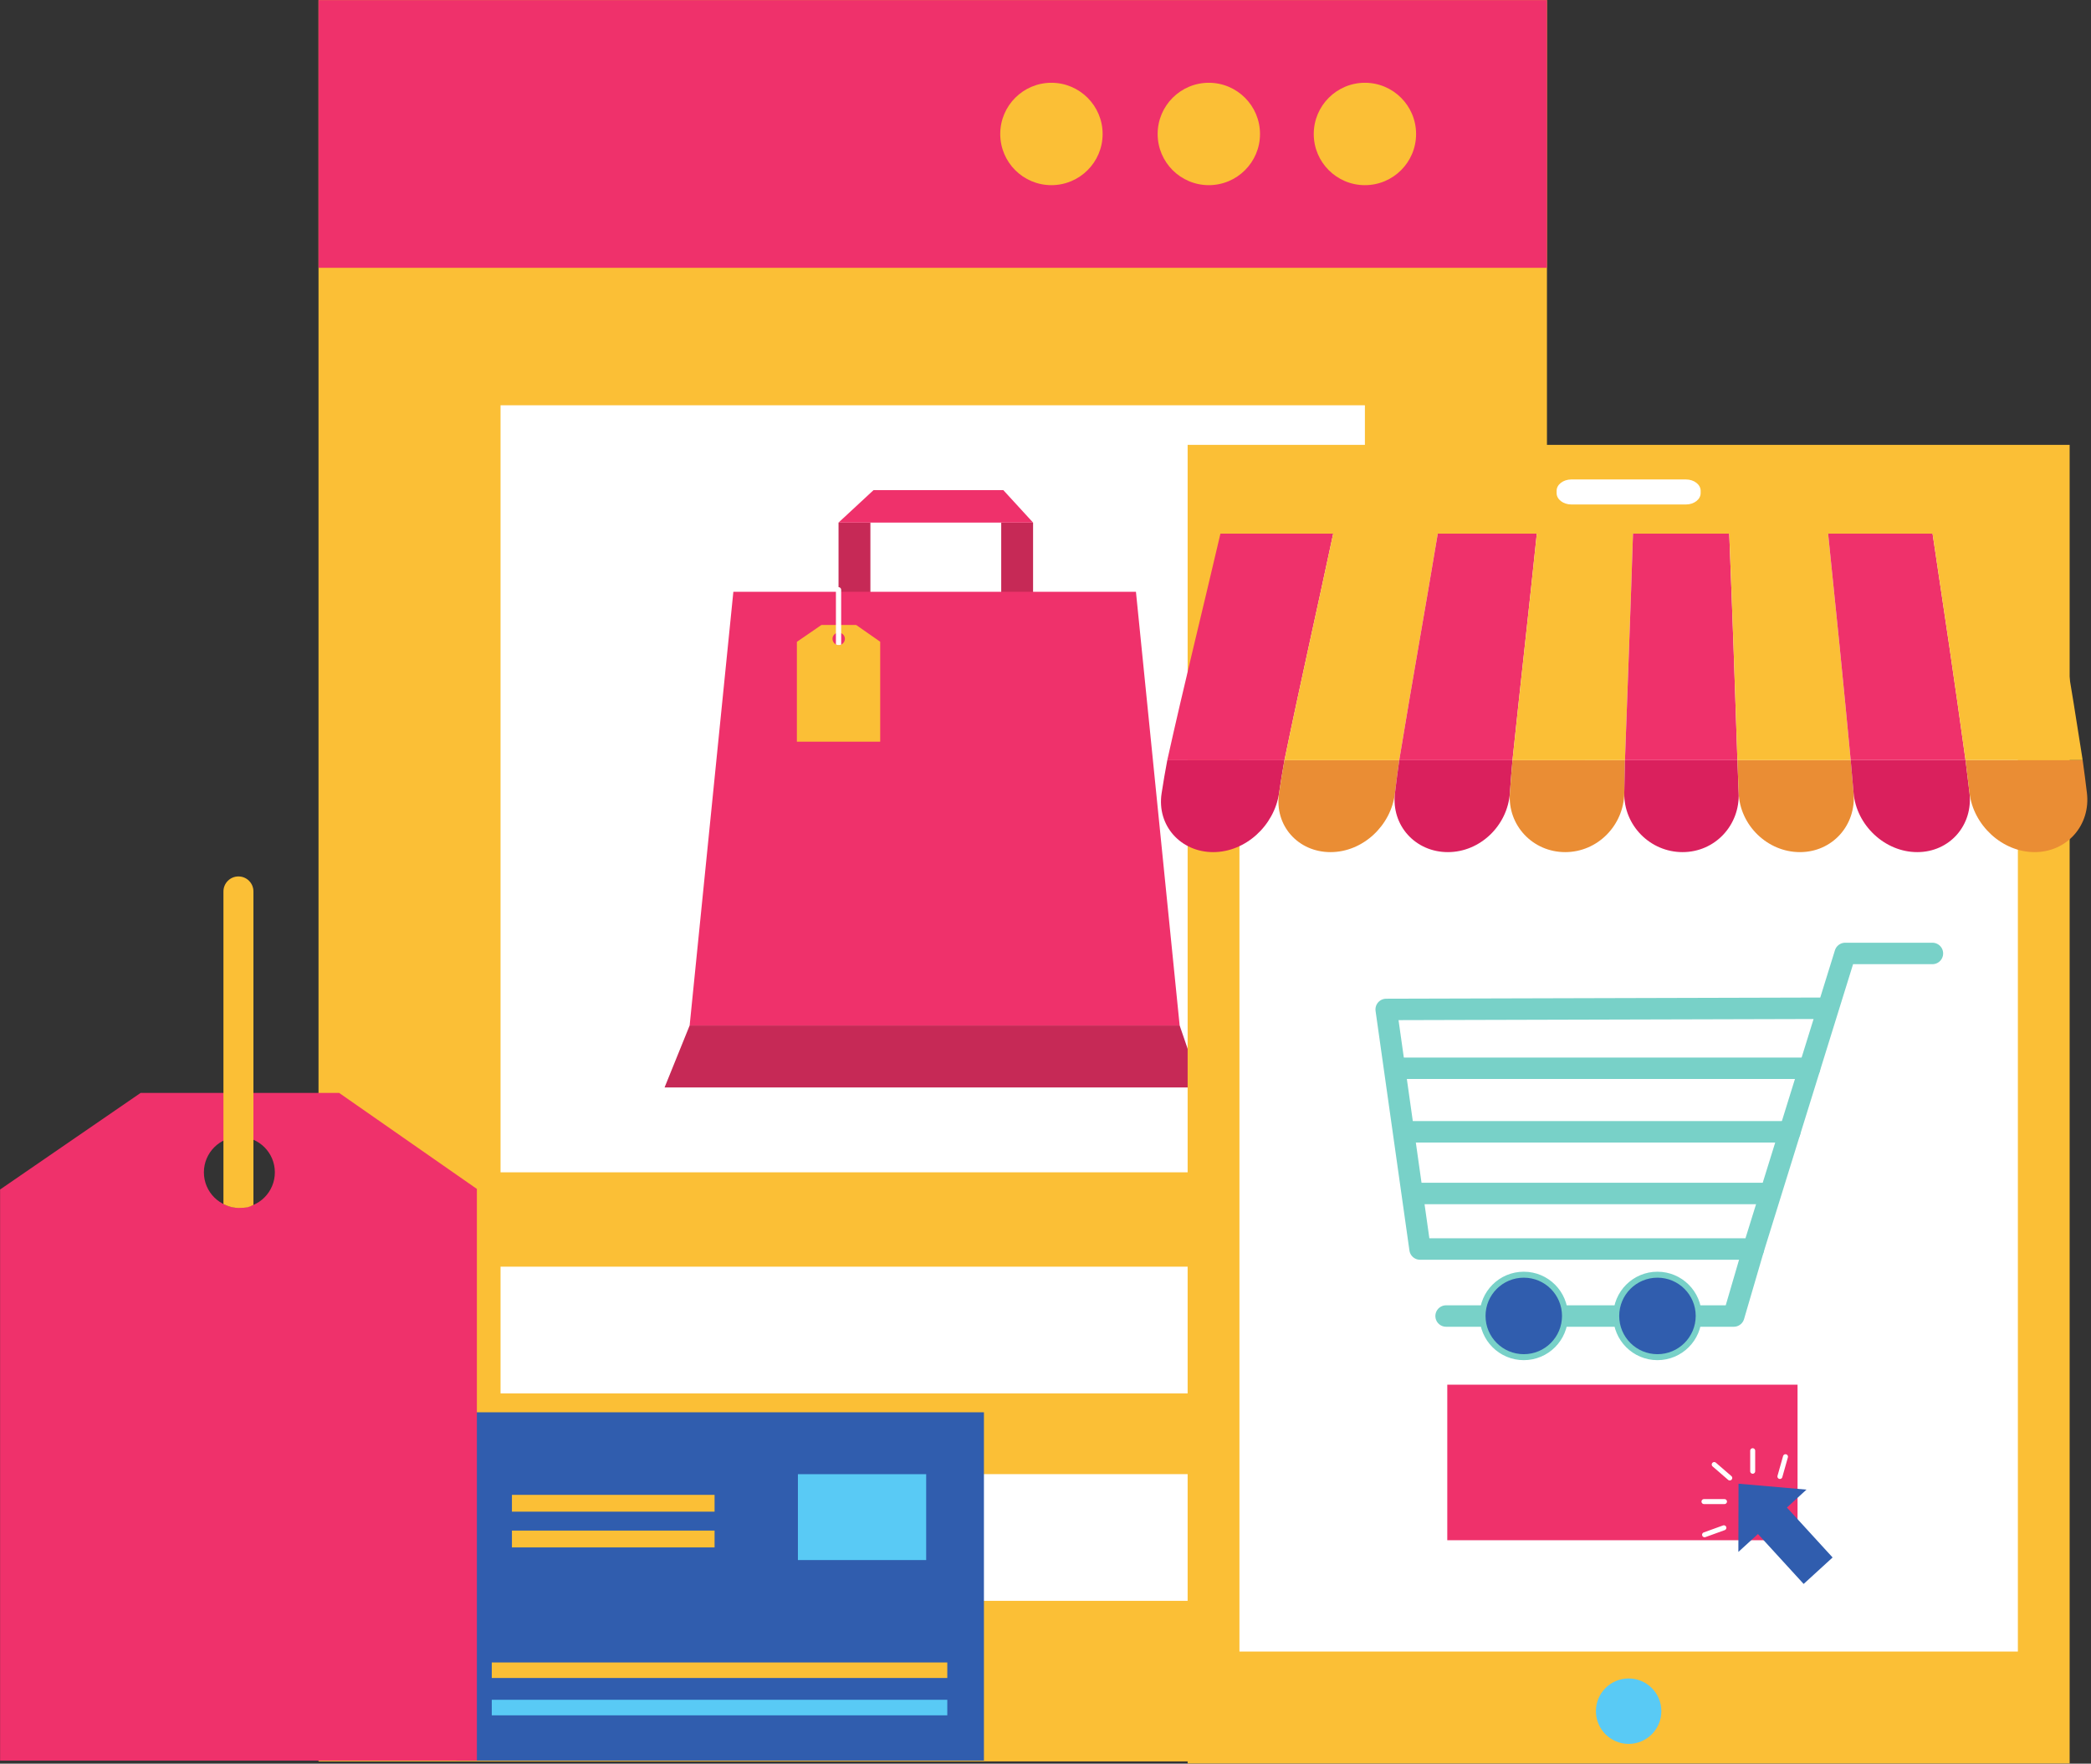 <?xml version="1.0" encoding="UTF-8"?><svg xmlns="http://www.w3.org/2000/svg" xmlns:xlink="http://www.w3.org/1999/xlink" height="295.2" preserveAspectRatio="xMidYMid meet" version="1.0" viewBox="37.9 65.0 350.0 295.2" width="350.0" zoomAndPan="magnify"><rect x="37.9" y="65.0" width="350.0" height="295.2" fill="#333333" stroke="none"/><g><g id="change1_1"><path d="M 296.836 359.824 L 91.215 359.824 L 91.215 65.02 L 296.836 65.02 L 296.836 359.824" fill="#fbbf36"/></g><g id="change2_1"><path d="M 296.836 109.828 L 296.836 65.02 L 91.215 65.02 L 91.215 109.828 L 296.836 109.828" fill="#ef316b"/></g><g id="change1_2"><path d="M 222.461 87.43 C 222.461 92.156 218.617 95.992 213.887 95.992 C 209.156 95.992 205.324 92.156 205.324 87.43 C 205.324 82.699 209.156 78.855 213.887 78.855 C 218.617 78.855 222.461 82.699 222.461 87.43" fill="#fbbf36"/></g><g id="change1_3"><path d="M 248.805 87.43 C 248.805 92.156 244.965 95.992 240.238 95.992 C 235.504 95.992 231.672 92.156 231.672 87.43 C 231.672 82.699 235.504 78.855 240.238 78.855 C 244.965 78.855 248.805 82.699 248.805 87.43" fill="#fbbf36"/></g><g id="change1_4"><path d="M 274.93 87.43 C 274.93 92.156 271.094 95.992 266.363 95.992 C 261.637 95.992 257.801 92.156 257.801 87.43 C 257.801 82.699 261.637 78.855 266.363 78.855 C 271.094 78.855 274.93 82.699 274.93 87.43" fill="#fbbf36"/></g><g id="change3_1"><path d="M 266.363 261.223 L 121.684 261.223 L 121.684 132.836 L 266.363 132.836 L 266.363 261.223" fill="#fff"/></g><g id="change3_2"><path d="M 266.363 298.227 L 121.684 298.227 L 121.684 277.016 L 266.363 277.016 L 266.363 298.227" fill="#fff"/></g><g id="change3_3"><path d="M 266.363 332.949 L 121.684 332.949 L 121.684 311.742 L 266.363 311.742 L 266.363 332.949" fill="#fff"/></g><g id="change4_1"><path d="M 183.59 166.258 L 183.59 152.469 L 178.258 152.469 L 178.258 166.258 L 183.59 166.258" fill="#c62956"/></g><g id="change4_2"><path d="M 210.82 166.258 L 210.82 152.469 L 205.488 152.469 L 205.488 166.258 L 210.82 166.258" fill="#c62956"/></g><g id="change2_2"><path d="M 210.82 152.469 L 178.258 152.469 L 184.113 147.039 L 205.84 147.039 L 210.82 152.469" fill="#ef316b"/></g><g id="change2_3"><path d="M 235.355 236.645 L 153.336 236.645 L 160.652 164.059 L 228.039 164.059 L 235.355 236.645" fill="#ef316b"/></g><g id="change4_3"><path d="M 238.914 247.02 L 149.137 247.02 L 153.336 236.645 L 235.355 236.645 L 238.914 247.02" fill="#c62956"/></g><g id="change1_5"><path d="M 178.285 172.969 C 177.715 172.969 177.246 172.504 177.246 171.93 C 177.246 171.355 177.715 170.895 178.285 170.895 C 178.859 170.895 179.324 171.355 179.324 171.93 C 179.324 172.504 178.859 172.969 178.285 172.969 Z M 185.23 172.414 L 181.203 169.605 L 175.398 169.605 L 171.285 172.434 L 171.285 189.141 L 185.23 189.141 L 185.23 172.414" fill="#fbbf36"/></g><g id="change3_4"><path d="M 178.262 172.973 C 178.02 172.973 177.82 172.855 177.82 172.855 L 177.82 163.715 C 177.82 163.473 178.02 163.273 178.262 163.273 C 178.5 163.273 178.699 163.473 178.699 163.715 L 178.699 172.883 C 178.574 172.949 178.5 172.973 178.262 172.973" fill="#fff"/></g><g id="change1_6"><path d="M 384.324 360.18 L 236.691 360.18 L 236.691 139.461 L 384.324 139.461 L 384.324 360.18" fill="#fbbf36"/></g><g id="change3_5"><path d="M 322.562 147.539 C 322.562 148.59 321.457 149.441 320.094 149.441 L 300.93 149.441 C 299.562 149.441 298.453 148.59 298.453 147.539 L 298.453 147.148 C 298.453 146.102 299.562 145.25 300.93 145.25 L 320.094 145.25 C 321.457 145.25 322.562 146.102 322.562 147.148 L 322.562 147.539" fill="#fff"/></g><g id="change3_6"><path d="M 375.66 341.438 L 245.363 341.438 L 245.363 154.324 L 375.66 154.324 L 375.66 341.438" fill="#fff"/></g><g id="change5_1"><path d="M 315.984 351.414 C 315.984 354.438 313.535 356.895 310.512 356.895 C 307.484 356.895 305.031 354.438 305.031 351.414 C 305.031 348.391 307.484 345.941 310.512 345.941 C 313.535 345.941 315.984 348.391 315.984 351.414" fill="#59caf5"/></g><g id="change6_1"><path d="M 233.281 192.254 C 232.871 194.461 232.68 195.566 232.336 197.777 C 231.504 203.207 235.543 207.629 240.965 207.629 C 246.387 207.629 251.18 203.195 251.992 197.77 C 252.324 195.559 252.508 194.453 252.895 192.246 C 245.137 192.254 241.219 192.254 233.281 192.254" fill="#da205d"/></g><g id="change7_1"><path d="M 252.895 192.246 C 252.508 194.453 252.324 195.559 251.992 197.77 C 251.18 203.195 255.184 207.629 260.605 207.629 C 266.031 207.629 270.746 203.184 271.395 197.758 C 271.66 195.547 271.805 194.445 272.113 192.242 C 264.488 192.242 260.652 192.246 252.895 192.246" fill="#ea8d34"/></g><g id="change6_2"><path d="M 272.113 192.242 C 271.805 194.445 271.66 195.547 271.395 197.758 C 270.746 203.184 274.824 207.629 280.25 207.629 C 285.672 207.629 290.234 203.168 290.629 197.754 C 290.785 195.539 290.875 194.438 291.066 192.242 C 283.52 192.242 279.738 192.242 272.113 192.242" fill="#da205d"/></g><g id="change7_2"><path d="M 291.066 192.242 C 290.875 194.438 290.785 195.539 290.629 197.754 C 290.234 203.168 294.469 207.629 299.891 207.629 C 305.312 207.629 309.688 203.156 309.777 197.738 C 309.812 195.527 309.836 194.43 309.895 192.234 C 302.371 192.234 298.617 192.234 291.066 192.242" fill="#ea8d34"/></g><g id="change6_3"><path d="M 309.895 192.234 C 309.836 194.43 309.812 195.527 309.777 197.738 C 309.688 203.156 314.109 207.629 319.535 207.629 C 324.957 207.629 329.141 203.145 328.926 197.73 C 328.84 195.52 328.797 194.422 328.715 192.23 C 321.168 192.23 317.414 192.234 309.895 192.234" fill="#da205d"/></g><g id="change7_3"><path d="M 328.715 192.23 C 328.797 194.422 328.84 195.52 328.926 197.73 C 329.141 203.145 333.75 207.629 339.176 207.629 C 344.598 207.629 348.633 203.133 348.16 197.723 C 347.969 195.512 347.871 194.414 347.676 192.227 C 340.047 192.23 336.266 192.23 328.715 192.23" fill="#ea8d34"/></g><g id="change6_4"><path d="M 347.676 192.227 C 347.871 194.414 347.969 195.512 348.16 197.723 C 348.633 203.133 353.395 207.629 358.816 207.629 C 364.242 207.629 368.195 203.121 367.562 197.711 C 367.301 195.504 367.168 194.406 366.895 192.223 C 359.137 192.227 355.301 192.227 347.676 192.227" fill="#da205d"/></g><g id="change7_4"><path d="M 366.895 192.223 C 367.168 194.406 367.301 195.504 367.562 197.711 C 368.195 203.121 373.039 207.629 378.461 207.629 C 383.887 207.629 387.875 203.105 387.215 197.699 C 386.945 195.488 386.805 194.395 386.504 192.219 C 378.562 192.219 374.652 192.219 366.895 192.223" fill="#ea8d34"/></g><g id="change2_4"><path d="M 242.18 154.324 C 239.234 166.961 236.102 179.551 233.281 192.254 C 241.219 192.254 245.137 192.254 252.895 192.246 C 255.508 179.562 258.367 166.965 261.055 154.324 L 242.18 154.324" fill="#ef316b"/></g><g id="change1_7"><path d="M 261.055 154.324 C 258.367 166.965 255.508 179.562 252.895 192.246 C 260.652 192.246 264.488 192.242 272.113 192.242 C 274.188 179.574 276.453 166.965 278.562 154.324 L 261.055 154.324" fill="#fbbf36"/></g><g id="change2_5"><path d="M 278.562 154.324 C 276.453 166.965 274.188 179.574 272.113 192.242 C 279.738 192.242 283.52 192.242 291.066 192.242 C 292.387 179.586 293.832 166.961 295.137 154.324 L 278.562 154.324" fill="#ef316b"/></g><g id="change1_8"><path d="M 295.137 154.324 C 293.832 166.961 292.387 179.586 291.066 192.242 C 298.617 192.234 302.371 192.234 309.895 192.234 C 310.344 179.59 310.84 166.961 311.238 154.324 L 295.137 154.324" fill="#fbbf36"/></g><g id="change2_6"><path d="M 311.238 154.324 C 310.84 166.961 310.344 179.59 309.895 192.234 C 317.414 192.234 321.168 192.23 328.715 192.23 C 328.297 179.59 327.855 166.953 327.348 154.324 L 311.238 154.324" fill="#ef316b"/></g><g id="change1_9"><path d="M 327.348 154.324 C 327.855 166.953 328.297 179.59 328.715 192.23 C 336.266 192.23 340.047 192.23 347.676 192.227 C 346.484 179.586 345.211 166.953 343.898 154.324 L 327.348 154.324" fill="#fbbf36"/></g><g id="change2_7"><path d="M 343.898 154.324 C 345.211 166.953 346.484 179.586 347.676 192.227 C 355.301 192.227 359.137 192.227 366.895 192.223 C 365.152 179.574 363.273 166.945 361.383 154.324 L 343.898 154.324" fill="#ef316b"/></g><g id="change1_10"><path d="M 361.383 154.324 C 363.273 166.945 365.152 179.574 366.895 192.223 C 374.652 192.219 378.562 192.219 386.504 192.219 C 384.547 179.562 382.383 166.945 380.234 154.324 L 361.383 154.324" fill="#fbbf36"/></g><path d="M 3436.445 1914.383 L 2699.258 1912.391 L 2755.938 1511.375 L 3313.867 1511.375 L 3467.539 2006.102 L 3613.555 2006.102" fill="none" stroke="#78d1c8" stroke-linecap="round" stroke-linejoin="round" stroke-miterlimit="10" stroke-width="35.91" transform="matrix(.1 0 0 -.1 0 425.2)"/><path d="M 3313.867 1511.375 L 3281.055 1399.227 L 2799.531 1399.227" fill="none" stroke="#78d1c8" stroke-linecap="round" stroke-linejoin="round" stroke-miterlimit="10" stroke-width="35.91" transform="matrix(.1 0 0 -.1 0 425.2)"/><path d="M 2718.086 1813.914 L 3407.812 1813.914" fill="none" stroke="#78d1c8" stroke-linecap="round" stroke-linejoin="round" stroke-miterlimit="10" stroke-width="35.91" transform="matrix(.1 0 0 -.1 0 425.2)"/><path d="M 2729.414 1707.547 L 3374.766 1707.547" fill="none" stroke="#78d1c8" stroke-linecap="round" stroke-linejoin="round" stroke-miterlimit="10" stroke-width="35.91" transform="matrix(.1 0 0 -.1 0 425.2)"/><path d="M 2752.539 1604.344 L 3329.375 1604.344" fill="none" stroke="#78d1c8" stroke-linecap="round" stroke-linejoin="round" stroke-miterlimit="10" stroke-width="35.91" transform="matrix(.1 0 0 -.1 0 425.2)"/><g id="change8_1"><path d="M 322.234 285.262 C 322.234 289.074 319.141 292.164 315.332 292.164 C 311.52 292.164 308.43 289.074 308.43 285.262 C 308.43 281.449 311.52 278.359 315.332 278.359 C 319.141 278.359 322.234 281.449 322.234 285.262" fill="#305dae"/></g><path d="M 3222.344 1399.383 C 3222.344 1361.258 3191.406 1330.359 3153.32 1330.359 C 3115.195 1330.359 3084.297 1361.258 3084.297 1399.383 C 3084.297 1437.508 3115.195 1468.406 3153.32 1468.406 C 3191.406 1468.406 3222.344 1437.508 3222.344 1399.383 Z M 3222.344 1399.383" fill="none" stroke="#78d1c8" stroke-miterlimit="10" stroke-width="10" transform="matrix(.1 0 0 -.1 0 425.2)"/><g id="change8_2"><path d="M 299.855 285.262 C 299.855 289.074 296.77 292.164 292.957 292.164 C 289.145 292.164 286.055 289.074 286.055 285.262 C 286.055 281.449 289.145 278.359 292.957 278.359 C 296.77 278.359 299.855 281.449 299.855 285.262" fill="#305dae"/></g><path d="M 2998.555 1399.383 C 2998.555 1361.258 2967.695 1330.359 2929.57 1330.359 C 2891.445 1330.359 2860.547 1361.258 2860.547 1399.383 C 2860.547 1437.508 2891.445 1468.406 2929.57 1468.406 C 2967.695 1468.406 2998.555 1437.508 2998.555 1399.383 Z M 2998.555 1399.383" fill="none" stroke="#78d1c8" stroke-miterlimit="10" stroke-width="10" transform="matrix(.1 0 0 -.1 0 425.2)"/><g id="change2_8"><path d="M 338.781 322.805 L 280.152 322.805 L 280.152 296.77 L 338.781 296.77 L 338.781 322.805" fill="#ef316b"/></g><path d="M 3367.617 1163.758 L 3358.281 1130.672" fill="none" stroke="#fff" stroke-linecap="round" stroke-linejoin="round" stroke-miterlimit="10" stroke-width="8.344" transform="matrix(.1 0 0 -.1 0 425.2)"/><path d="M 3232.188 1033.094 L 3264.492 1044.773" fill="none" stroke="#fff" stroke-linecap="round" stroke-linejoin="round" stroke-miterlimit="10" stroke-width="8.344" transform="matrix(.1 0 0 -.1 0 425.2)"/><path d="M 3231.172 1088.641 L 3265.508 1088.641" fill="none" stroke="#fff" stroke-linecap="round" stroke-linejoin="round" stroke-miterlimit="10" stroke-width="8.344" transform="matrix(.1 0 0 -.1 0 425.2)"/><path d="M 3312.734 1173.797 L 3312.734 1139.422" fill="none" stroke="#fff" stroke-linecap="round" stroke-linejoin="round" stroke-miterlimit="10" stroke-width="8.344" transform="matrix(.1 0 0 -.1 0 425.2)"/><path d="M 3248.32 1150.633 L 3274.336 1128.172" fill="none" stroke="#fff" stroke-linecap="round" stroke-linejoin="round" stroke-miterlimit="10" stroke-width="8.344" transform="matrix(.1 0 0 -.1 0 425.2)"/><g id="change8_3"><path d="M 339.801 330.121 L 344.648 325.691 L 337 317.332 L 340.273 314.336 L 328.902 313.344 L 328.875 324.762 L 332.156 321.766 L 339.801 330.121" fill="#305dae"/></g><g id="change8_4"><path d="M 202.594 359.688 L 114.246 359.688 L 114.246 301.391 L 202.594 301.391 L 202.594 359.688" fill="#305dae"/></g><g id="change5_2"><path d="M 196.461 352.113 L 120.215 352.113 L 120.215 349.512 L 196.461 349.512 L 196.461 352.113" fill="#59caf5"/></g><g id="change1_11"><path d="M 196.461 345.863 L 120.215 345.863 L 120.215 343.262 L 196.461 343.262 L 196.461 345.863" fill="#fbbf36"/></g><g id="change5_3"><path d="M 192.926 326.125 L 171.457 326.125 L 171.457 311.75 L 192.926 311.75 L 192.926 326.125" fill="#59caf5"/></g><g id="change1_12"><path d="M 157.508 318.023 L 123.59 318.023 L 123.59 315.211 L 157.508 315.211 L 157.508 318.023" fill="#fbbf36"/></g><g id="change1_13"><path d="M 157.508 324.008 L 123.59 324.008 L 123.59 321.191 L 157.508 321.191 L 157.508 324.008" fill="#fbbf36"/></g><g id="change2_9"><path d="M 77.973 267.164 C 74.684 267.164 72.027 264.508 72.027 261.227 C 72.027 257.949 74.684 255.289 77.973 255.289 C 81.25 255.289 83.906 257.949 83.906 261.227 C 83.906 264.508 81.25 267.164 77.973 267.164 Z M 117.723 264.004 L 94.66 247.93 L 61.441 247.93 L 37.914 264.102 L 37.914 359.688 L 117.723 359.688 L 117.723 264.004" fill="#ef316b"/></g><g id="change1_14"><path d="M 77.812 267.184 C 76.43 267.184 75.301 266.535 75.301 266.535 L 75.301 214.211 C 75.301 212.82 76.43 211.699 77.812 211.699 C 79.203 211.699 80.32 212.82 80.32 214.211 L 80.32 266.68 C 79.605 267.047 79.203 267.184 77.812 267.184" fill="#fbbf36"/></g></g></svg>
